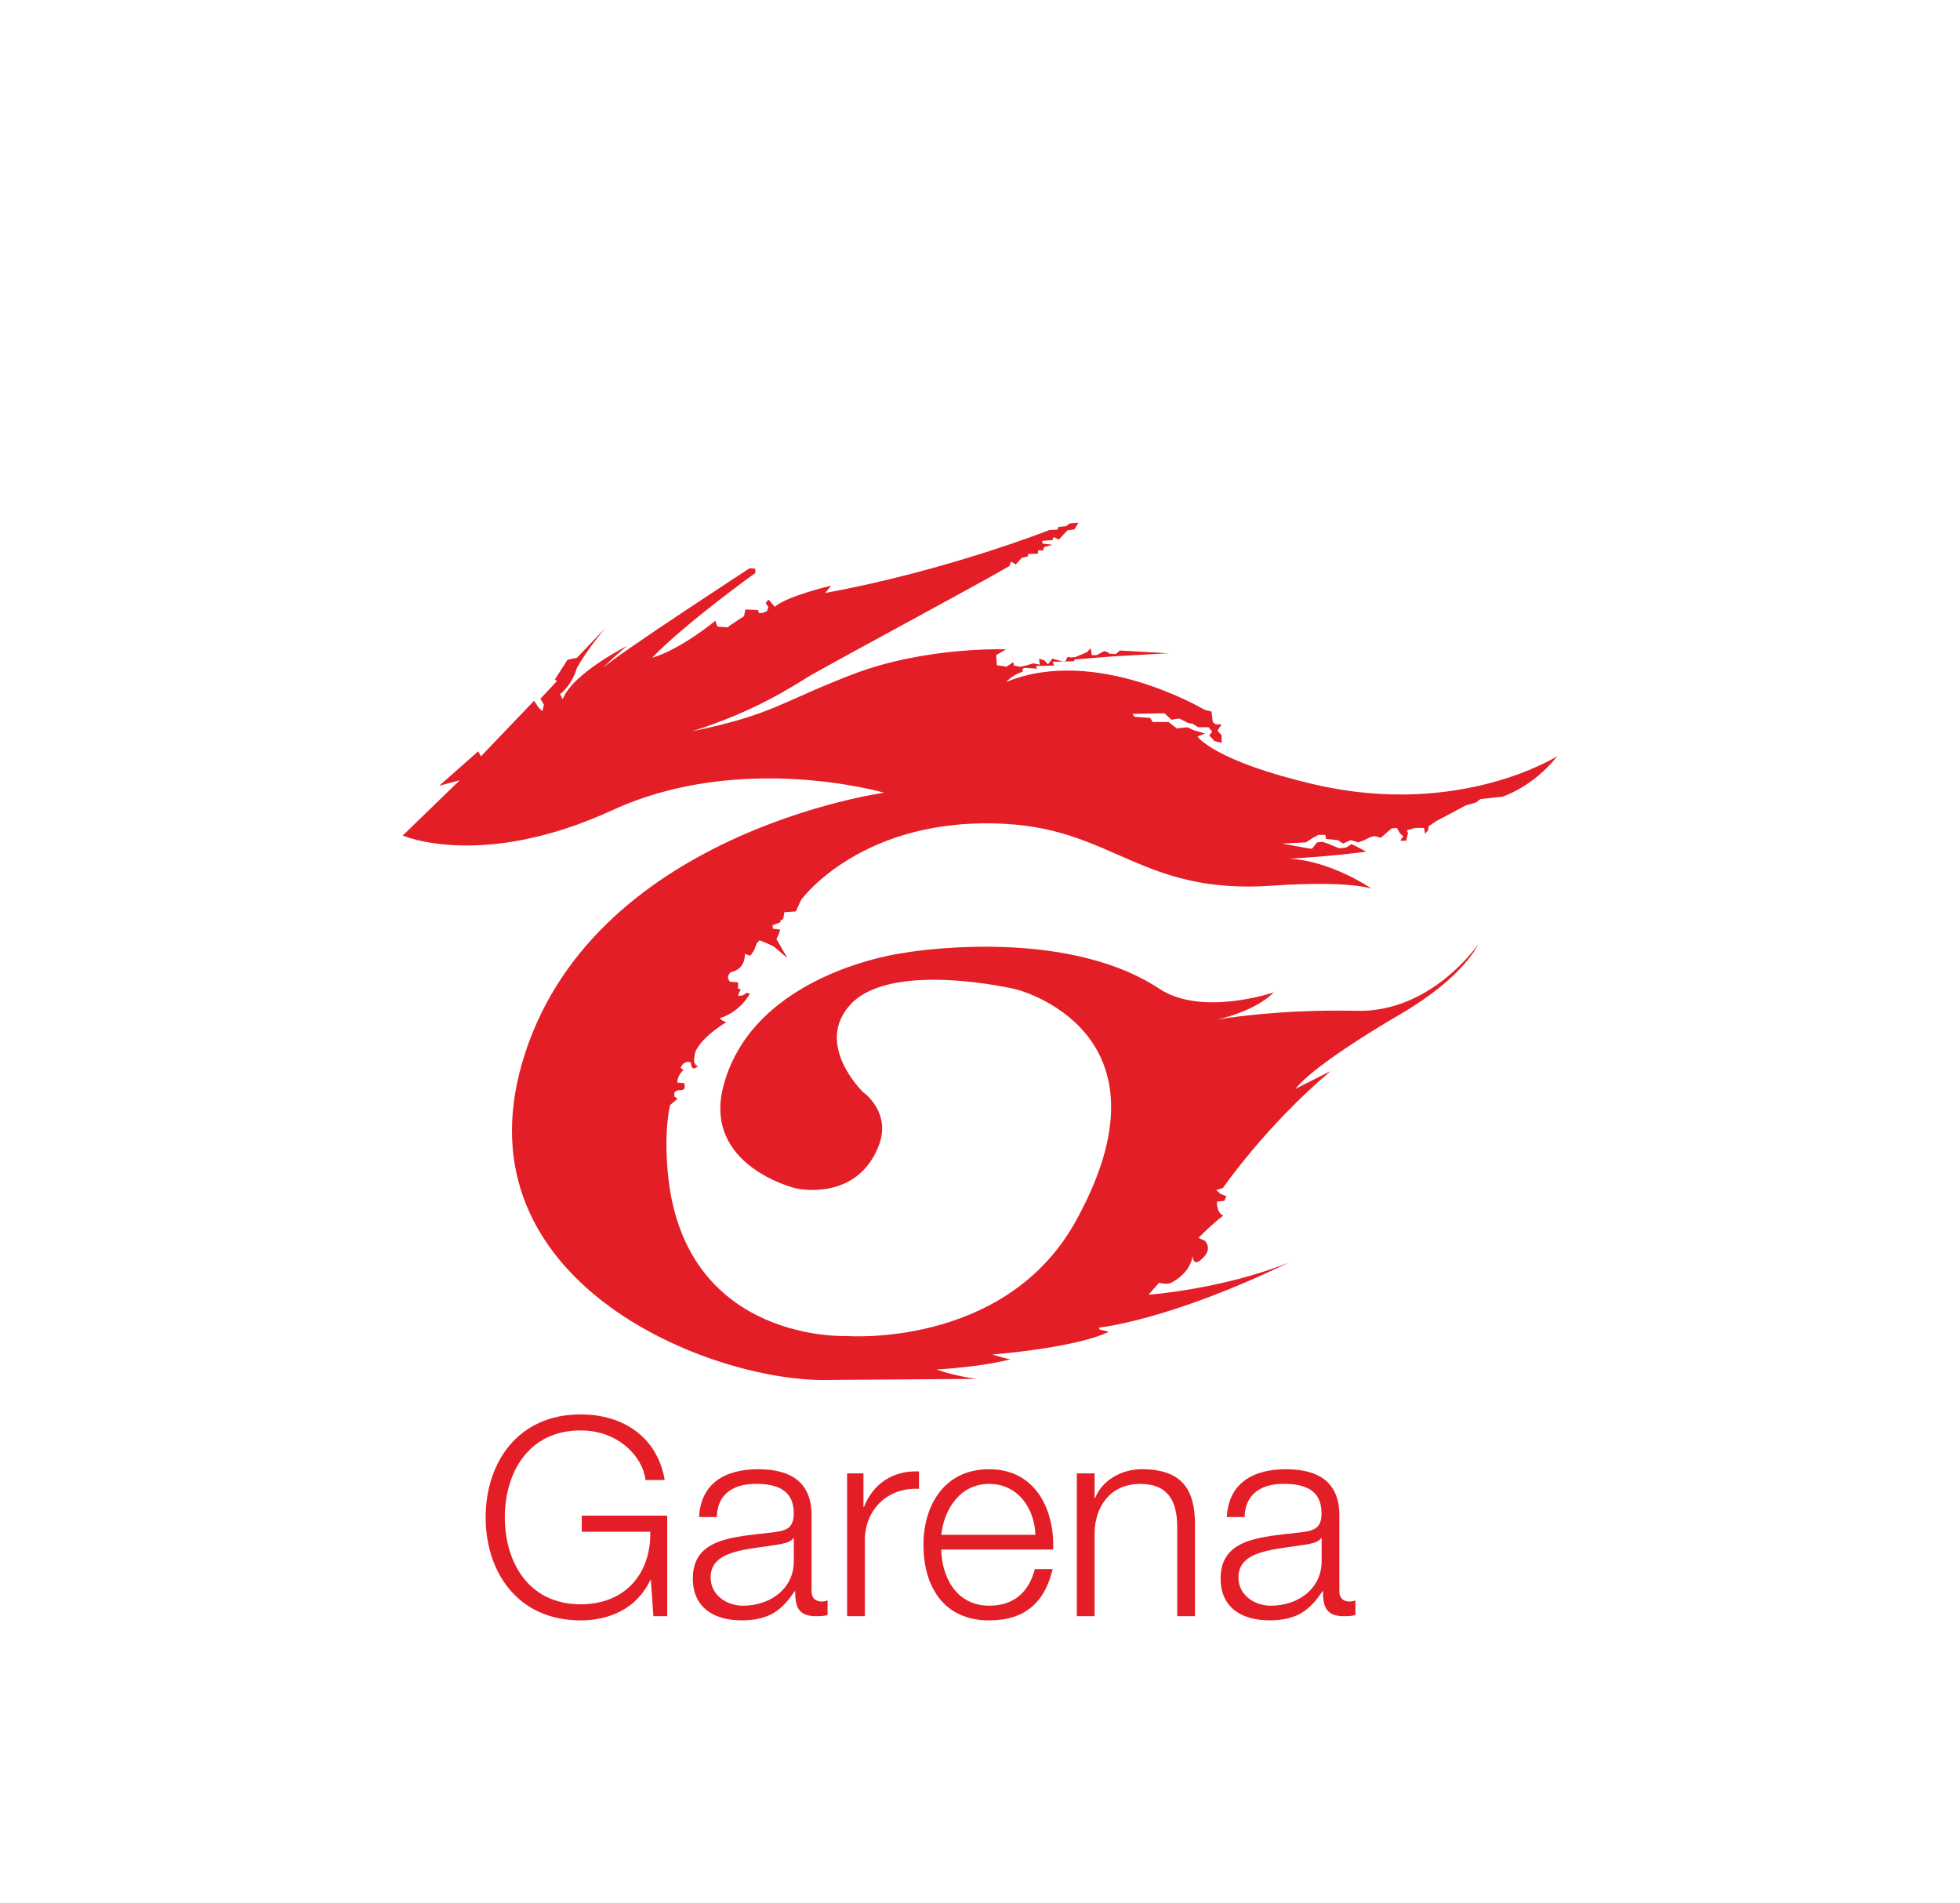 <?xml version="1.0" encoding="UTF-8"?><svg id="Layer_1" xmlns="http://www.w3.org/2000/svg" xmlns:xlink="http://www.w3.org/1999/xlink" viewBox="0 0 567.38 550.72"><defs><style>.cls-1{fill:none;}.cls-2{fill:#e41e26;}.cls-3{clip-path:url(#clippath);}</style><clipPath id="clippath"><path class="cls-1" d="M307.75,191.48l.57.15.07-.17-.65.02ZM314.58,188.81l-3.31,1.38-1.36.11-.67-.2-.36.28-.47,1.08,2.42-.04.33-.56,11.4-.89,15.59-.89-14-.79-1.14,1.02-1.93-.12-.24-.33-1.18-.41-2.23,1.18h-1.37l-.34-2.01-1.13,1.2ZM309.57,151.51l-.91.79-2.29.23-.23.77-2.38.12s-29.61,11.74-64.91,18.22c.91-1.01,1.71-2.13,1.71-2.13,0,0-13.1,3.13-16.29,6.16-.91-1.24-1.82-2.13-1.82-2.13l-.8,1.01.8,1.23-.46,1.12-1.36.55h-.91l-.34-.89-3.63-.13-.35,1.91-1.02.67-2.74,1.8-1.02.77-2.96-.22-.57-1.69s-9.8,8.17-18.33,10.74c9.68-10.07,29.95-24.6,29.95-24.6l-.12-1.22-1.59-.11s-37.12,24.14-42.47,28.84c3.65-3.7,7.05-6.38,7.05-6.38,0,0-15.82,7.94-18.67,15.42-.57-.99-.8-1.45-.8-1.45,0,0,3.3-2.23,4.9-7.59,3.32-5.92,8.43-11.75,8.43-11.75l-8.43,8.84-2.73.56-3.64,5.71.58.45-4.79,5.13,1.02,1.68-.44,1.91-1.15-1.11-1.25-1.91-15.38,16.09-.8-1.45-11.26,9.95,5.92-1.57-16.51,15.99s22.89,10.06,60.8-7.38c37.17-17.08,78.57-5.01,78.57-5.01,0,0-85.74,11.72-104.87,78.44-17.9,62.4,52.26,91.21,86.76,91.55l44.86-.33s-5.79-.68-11.6-2.7c15.13-1,21.4-3.01,21.4-3.01,0,0-.69.11-5.23-1.34,26.64-2.36,33.7-6.59,33.7-6.59l-2.73-.67v-.56s19.92-1.89,55-18.88c-19.13,7.82-40.78,9.39-40.78,9.39l3.08-3.47s2.05.56,3.3.12c6.26-3.24,6.37-7.94,6.37-7.94,0,0,.12,3.68,2.85.78,3.18-2.81.69-5.14.69-5.14l-1.82-.78s3.53-3.69,7.18-6.48c-2.05-.9-1.82-4.04-1.82-4.04l2.15-.22.57-1.35-1.7-.67-1.26-1.11,1.94-.56s12.29-17.88,31.2-33.87c-7.86,3.92-10.15,5.14-10.15,5.14,0,0,3.51-5.9,30.63-21.79,18.25-10.7,22.21-20.02,22.21-20.02,0,0-13.4,19.76-35.18,19.23-23.25-.55-40.51,2.55-40.66,2.57.12-.02,10.74-2.04,16.75-7.93,0,0-20.79,7.14-33.14-1.01-28.13-18.56-74.01-10.4-74.01-10.4,0,0-43.23,5.41-52.15,38.24-6.38,23.48,20.95,29.93,20.95,29.93,0,0,17.46,4.08,23.91-12.27,3.87-9.85-4.56-15.66-4.56-15.66,0,0-14.18-13.71-3.64-25.25,11.84-12.97,47.83-4.49,47.83-4.49,0,0,48.74,11.86,16.85,68.19-20.72,35.77-65.82,32.2-65.82,32.2,0,0-45.78,2-51.47-45.16-1.6-14.09.45-21.7.45-21.7l2.16-1.81-.94-.67v-.92s.09-.93,1.89-.93.93-2.01.93-2.01l-1.96-.16s-.09-2.09,1.87-3.68c-.94-.26-.84-.76-.84-.76,0,0,.93-2.17,2.89-1.35.17,3.11,2.14.93,2.14.93,0,0-2.05.33-.77-4.2,2.14-4.52,8.97-8.46,8.97-8.46,0,0-1.03-.09-1.96-1.09,6.24-2.01,8.7-7.13,8.7-7.13l-1.03-.25s-.76,1.09-2.38.84c.33-1.26.85-1.85.85-1.85l-.85-.16v-1.85l-2.22-.16s-1.63-1.01.08-2.77c4.45-.84,4.11-5.28,4.11-5.28l1.62.5,1.11-1.68.68-1.85.85-.92,2.65,1.09,1.54.76,3.85,3.27-3.16-5.47.68-1.42.42-1.34-2.13-.25-.09-1,2.22-.84.17-.67.68-.25.34-2.01,3.33-.24,1.54-3.36s17.62-24.34,59.29-21.96c31.42,1.79,39.42,20.47,76.98,17.88,22.76-1.56,28.91.89,28.91.89,0,0-11.6-8.05-23.9-8.71,12.52-.68,22.31-2.02,22.31-2.02l-1.59-.84-1.54-.83-1.19-.51-1.54,1.01-2.05.17-3.24-1.35-1.54-.5-1.53.16-1.54,1.85-2.22-.33-6.32-1.18,6.83-.34,2.04-1.34,1.55-.83h2.04l.18,1.17,3.41.34,1.53,1,2.23-1,2.22.66,1.71-.66,1.7-.84,1.2-.33,1.88.49,3.07-2.68,1.54-.16,1.01,1.68.87.68-.87,1.33h1.72l.51-2.17-.34-.85,2.39-.67h2.57l.34,1.68.86-1.01.17-1.17,2.23-1.5,8.53-4.53,2.9-.84,1.37-1,6.32-.68s8.72-2.68,15.89-11.73c0,0-28.19,17.93-70.2,8.21-29.28-6.79-33.98-13.91-33.98-13.91l2.22-.84-3.41-1-1.71-.83-3.08.33-2.39-1.84h-4.61l-.68-1.18-4.61-.34-.52-.84,9.23-.17,2.05,1.86,2.22-.35,2.73,1.35,1.2.17,1.53,1.01h3.08l1.02,1.33-.86,1.01,1.54,1.68,2.05.5v-2.18l-1.2-1.34,1.2-1.84h-1.72l-.84-.68-.35-3.03-2.04-.5s-31.44-18.78-57.39-8.04c0,0,1.53-1.85,4.38-2.85.8-.11.23-.9.23-.9l.68-.33,3.64.22-.35-.78,5.24-.11-.34-1.12,2.97-.05-3.09-.85-1.29,1.65-1.04-1.15-1.55-.5.24,1.77-1.83-.41-2.28.66-1.59.33-1.83-.33-.11-1.01-2.04,1.34-1.15-.22-1.6-.22-.22-2.91,2.84-1.68s-23.11-.89-44.18,7.16c-21.06,8.05-23.23,11.74-46.68,16.55,18.1-5.71,28.69-12.75,34.16-16.1,15.14-8.49,46.91-25.48,57.73-31.74.23-1.23.57-1.23.57-1.23l1.26.78,1.71-1.9,1.82-.44v-.68l2.84-.11.11-1.01,1.38.12.34-1.01,2.39-.67-2.83-.34-.12-.78,2.96-.23.35-.89,1.47.77,2.5-2.68,2.06-.33,1.14-1.9-2.62.22Z"/></clipPath></defs><g class="cls-3"><polygon class="cls-2" points="0 323.35 348.32 550.72 567.38 227.38 219.06 0 0 323.35"/></g><path class="cls-2" d="M193.15,467.8h-4l-.74-10.41h-.17c-3.91,8.17-11.75,11.62-20.15,11.62-18.37,0-27.51-14.18-27.51-29.81s9.14-29.81,27.51-29.81c12.24,0,22.2,6.49,24.33,18.99h-5.56c-.73-6.57-7.67-14.35-18.77-14.35-15.43,0-21.96,12.66-21.96,25.16s6.54,25.16,21.96,25.16c12.89,0,20.4-8.89,20.15-20.99h-19.83v-4.66h24.73v29.09Z"/><path class="cls-2" d="M202.36,439.12c.49-9.7,7.43-13.86,17.06-13.86,7.43,0,15.51,2.24,15.51,13.3v21.96c0,1.93.98,3.04,3.01,3.04.58,0,1.23-.16,1.63-.32v4.25c-1.14.24-1.95.31-3.35.31-5.22,0-6.03-2.88-6.03-7.21h-.17c-3.59,5.37-7.26,8.41-15.34,8.41s-14.12-3.76-14.12-12.1c0-11.62,11.51-12.01,22.61-13.3,4.24-.48,6.61-1.04,6.61-5.62,0-6.8-4.98-8.49-11.02-8.49-6.37,0-11.11,2.88-11.26,9.61h-5.15ZM229.79,445.21h-.16c-.66,1.2-2.94,1.6-4.33,1.84-8.74,1.52-19.59,1.44-19.59,9.54,0,5.05,4.57,8.17,9.39,8.17,7.83,0,14.77-4.89,14.69-12.98v-6.57Z"/><path class="cls-2" d="M245.21,426.46h4.74v9.69h.16c2.62-6.65,8.33-10.58,15.92-10.26v5.05c-9.31-.49-15.67,6.25-15.67,14.82v22.03h-5.14v-41.34Z"/><path class="cls-2" d="M272.48,448.49c.08,7.37,3.99,16.27,13.87,16.27,7.51,0,11.59-4.33,13.22-10.58h5.14c-2.2,9.38-7.76,14.83-18.37,14.83-13.39,0-19.02-10.09-19.02-21.87,0-10.9,5.63-21.88,19.02-21.88s18.94,11.62,18.53,23.24h-32.4ZM299.73,444.24c-.24-7.61-5.06-14.74-13.38-14.74s-13.06,7.21-13.87,14.74h27.25Z"/><path class="cls-2" d="M311.73,426.46h5.14v7.13h.16c1.87-4.97,7.51-8.34,13.47-8.34,11.83,0,15.42,6.09,15.42,15.95v26.6h-5.14v-25.8c0-7.13-2.37-12.49-10.7-12.49s-13.06,6.09-13.22,14.18v24.11h-5.14v-41.34Z"/><path class="cls-2" d="M355.14,439.12c.49-9.7,7.43-13.86,17.06-13.86,7.43,0,15.51,2.24,15.51,13.3v21.96c0,1.93.98,3.04,3.02,3.04.57,0,1.22-.16,1.63-.32v4.25c-1.14.24-1.96.31-3.34.31-5.22,0-6.04-2.88-6.04-7.21h-.17c-3.59,5.37-7.26,8.41-15.35,8.41s-14.12-3.76-14.12-12.1c0-11.62,11.51-12.01,22.61-13.3,4.25-.48,6.61-1.04,6.61-5.62,0-6.8-4.98-8.49-11.02-8.49-6.37,0-11.1,2.88-11.26,9.61h-5.15ZM382.57,445.21h-.16c-.64,1.2-2.94,1.6-4.32,1.84-8.74,1.52-19.59,1.44-19.59,9.54,0,5.05,4.57,8.17,9.39,8.17,7.84,0,14.77-4.89,14.69-12.98v-6.57Z"/></svg>